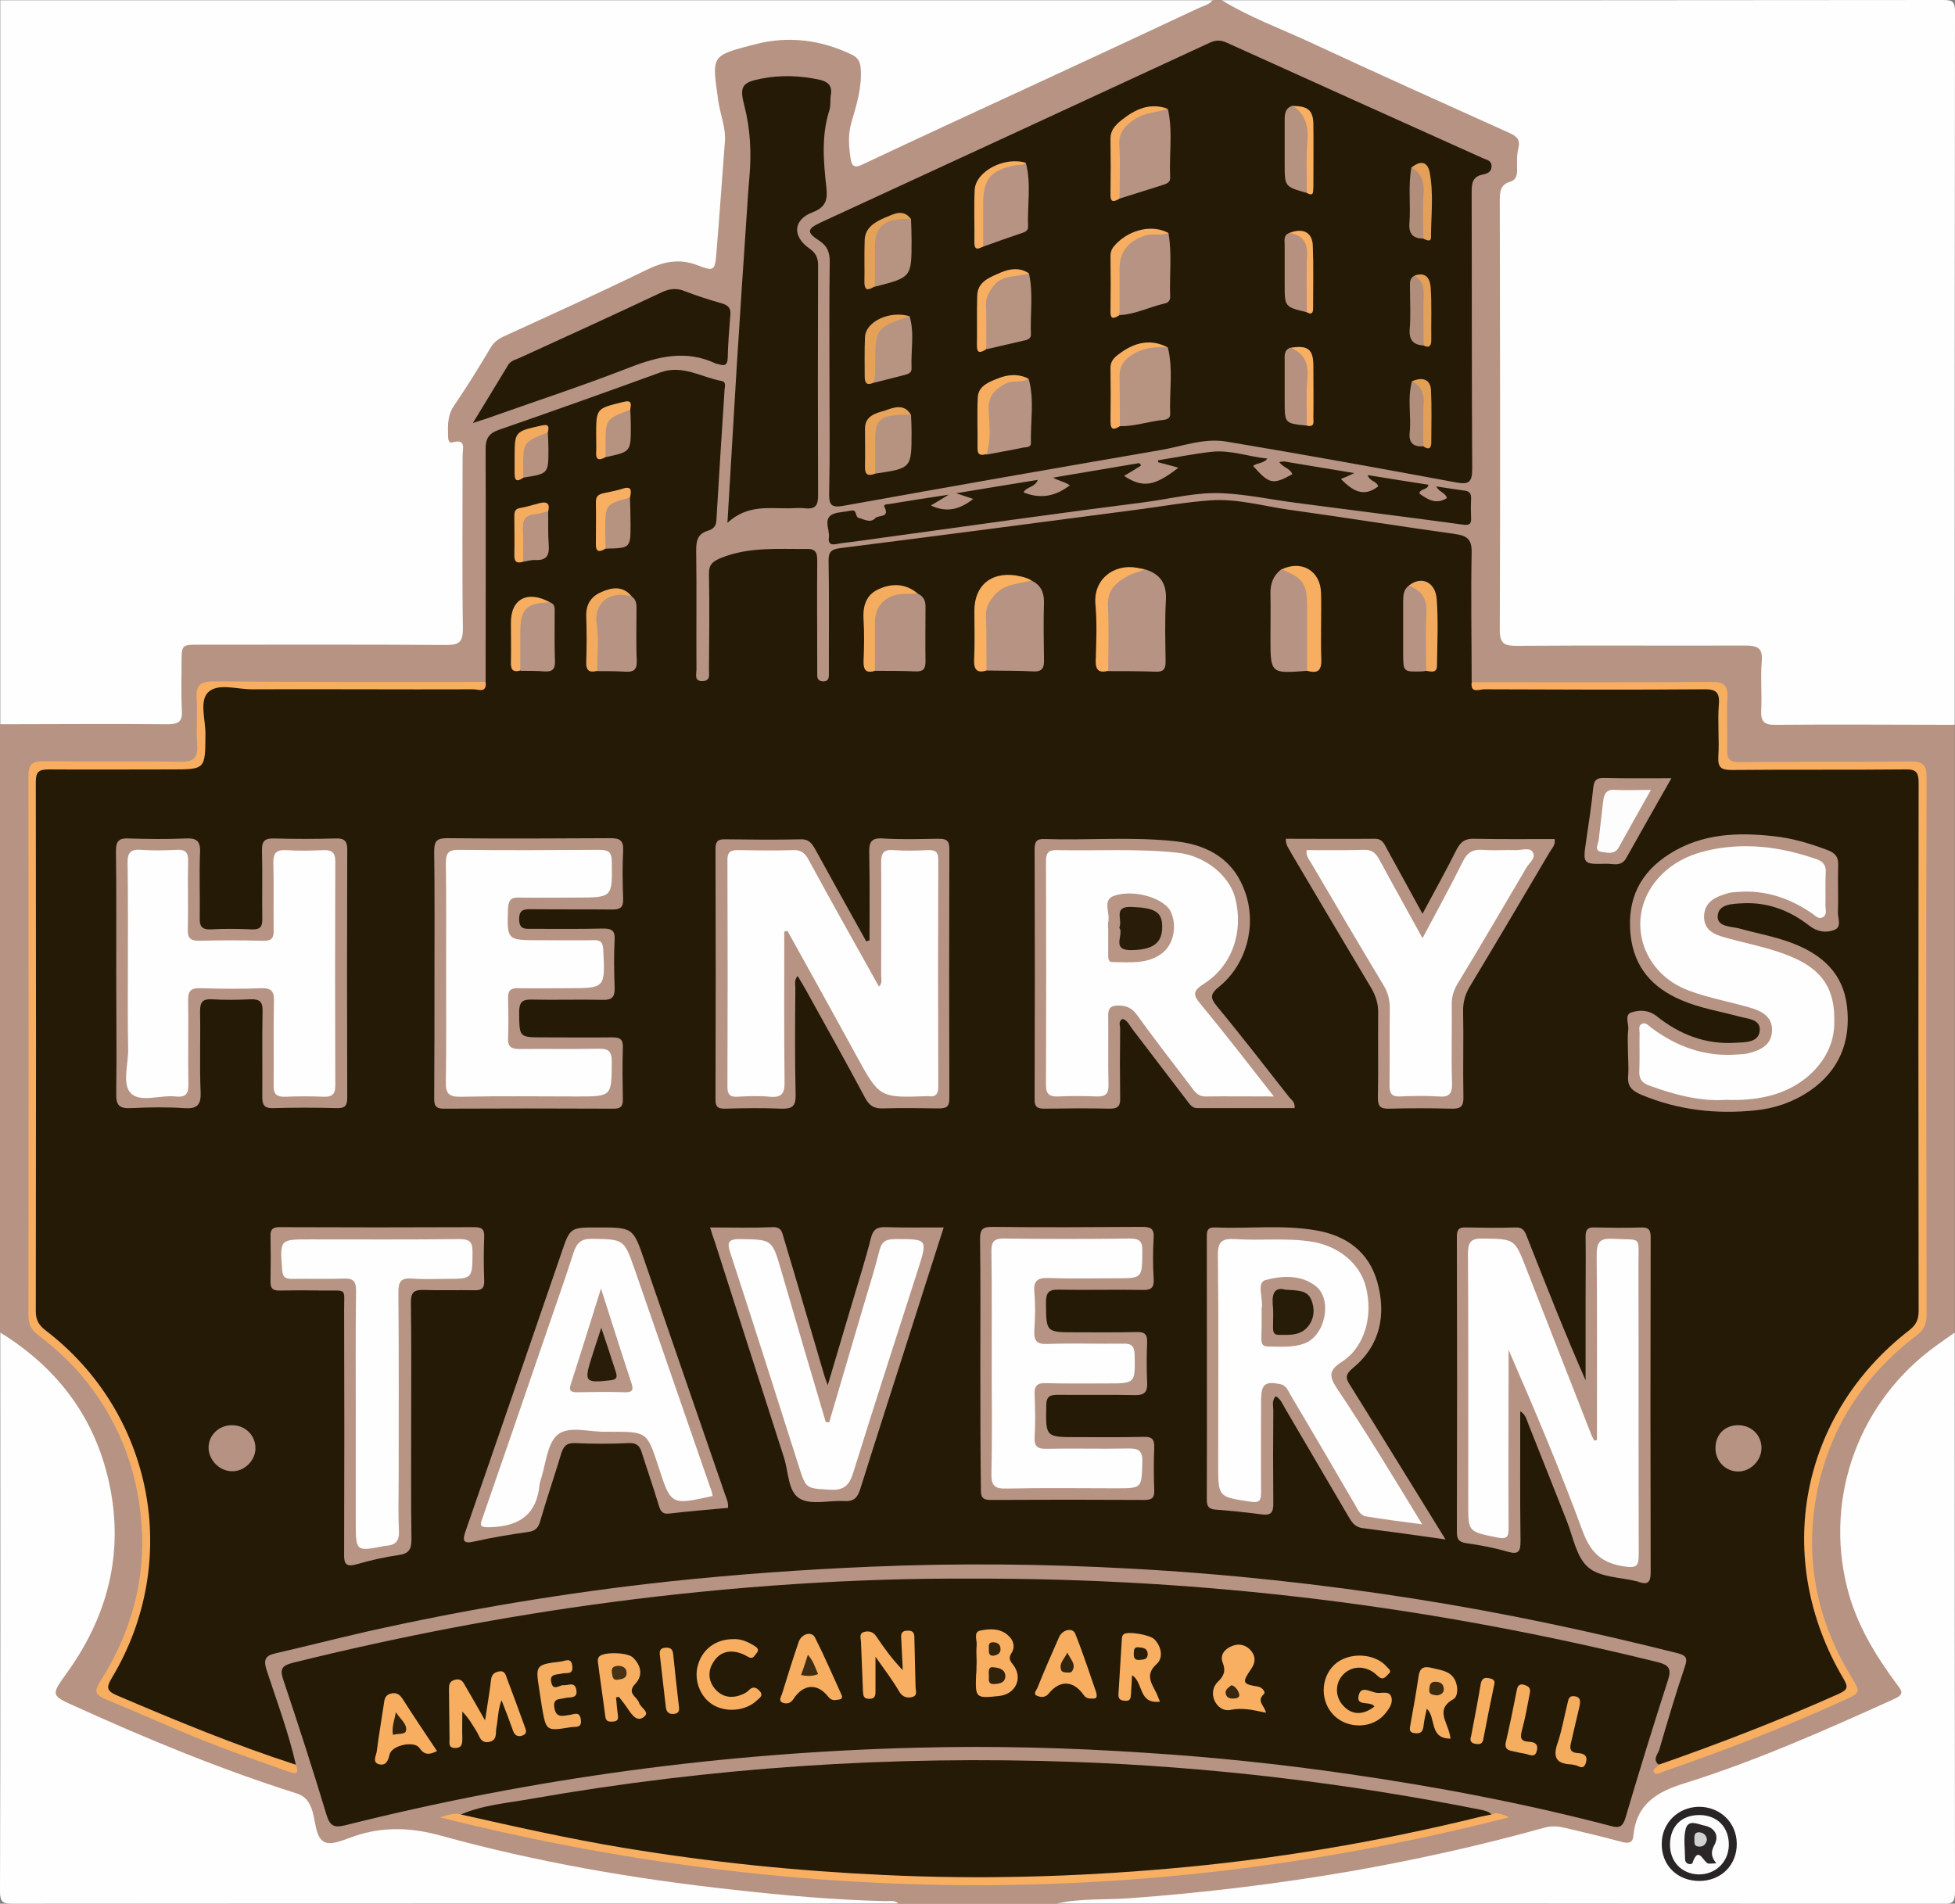 <?xml version="1.0" encoding="utf-8"?>
<!-- Generator: Adobe Illustrator 26.0.2, SVG Export Plug-In . SVG Version: 6.00 Build 0)  -->
<svg version="1.1" id="Layer_1" xmlns="http://www.w3.org/2000/svg" xmlns:xlink="http://www.w3.org/1999/xlink" x="0px" y="0px"
	 viewBox="0 0 688 670" style="enable-background:new 0 0 688 670;" xml:space="preserve">
<rect x="0" y="0" width="688" height="670" fill="#808080" stroke="none"/>
<style type="text/css">
	.st0{fill:#FEFEFE;}
	.st1{fill:#B79383;}
	.st2{fill:#251A06;}
	.st3{fill:#F7AE61;}
	.st4{fill:#F8AF62;}
	.st5{fill:#292526;}
	.st6{fill:#B79384;}
	.st7{fill:#B69383;}
	.st8{fill:#B89484;}
	.st9{fill:#B79484;}
	.st10{fill:#B69282;}
	.st11{fill:#F7AE60;}
	.st12{fill:#F9B061;}
	.st13{fill:#F4AC5F;}
	.st14{fill:#B69280;}
	.st15{fill:#B89381;}
	.st16{fill:#F2AB5E;}
	.st17{fill:#B69281;}
	.st18{fill:#B79280;}
	.st19{fill:#F6AE60;}
	.st20{fill:#F8AF61;}
	.st21{fill:#F2AA5E;}
	.st22{fill:#F9AF61;}
	.st23{fill:#F5AD60;}
	.st24{fill:#F5AD5F;}
	.st25{fill:#B79382;}
	.st26{fill:#B69180;}
	.st27{fill:#B6917F;}
	.st28{fill:#F6AD60;}
	.st29{fill:#B18E7C;}
	.st30{fill:#E7A35A;}
	.st31{fill:#E4A158;}
	.st32{fill:#E5A158;}
	.st33{fill:#B18D7B;}
	.st34{fill:#E4A058;}
	.st35{fill:#E2A057;}
	.st36{fill:#E3A058;}
	.st37{fill:#FCFCFC;}
	.st38{fill:#FEFDFD;}
	.st39{fill:#38270E;}
	.st40{fill:#473215;}
	.st41{fill:#3D2B10;}
	.st42{fill:#31230B;}
	.st43{fill:#291D08;}
	.st44{fill:#30210A;}
	.st45{fill:#34240C;}
	.st46{fill:#33240C;}
	.st47{fill:#402D11;}
	.st48{fill:#2B2728;}
	.st49{fill:#B89585;}
	.st50{fill:#D2D1D1;}
	.st51{fill:#271C08;}
	.st52{fill:#291D09;}
</style>
<g>
	<path class="st0" d="M0.1,255c0-85,0-170,0-254.9c142.3,0,284.6,0,426.9,0c-0.2,3-2.8,3.5-4.8,4.4c-19.6,9.1-39.2,18.3-58.9,27.4
		c-16.9,7.8-33.8,15.7-50.8,23.5c-2,0.9-3.9,1.9-5.9,2.7c-6.6,2.6-8,1.7-9.2-5.5c-1-5.9,1.3-11.2,2.6-16.6c0.7-3.1,1.4-6.1,1.5-9.3
		c0-3.4-1.4-5.7-4.6-7c-13.1-5.1-26.3-5.2-39.4,0.2c-3,1.2-4.3,3.5-4.2,6.7c0.1,2.7-0.1,5.4,0.7,7.9c4,12.3,2,24.8,0.9,37.2
		c-0.6,6.5-0.1,13-1.5,19.4c-1,4.7-2.1,6-6.4,4.3c-8.8-3.5-16-0.2-23.7,3.4c-14.4,6.9-29,13.5-43.5,20.2c-3.1,1.5-5.5,3.5-7.3,6.5
		c-3.4,5.7-7.1,11.3-10.7,16.9c-1.3,2.1-2.2,4.4-2.5,7c-0.3,3.1,1.6,4.3,3.7,5.9c1.6,1.3,1.3,3.7,1.3,5.7c0,20,0.1,40,0,60
		c0,6.6-1,7.5-7.6,7.5c-27,0.1-54,0-81,0c-11.2,0-10.4-1.2-10.4,10.6c0,3.8,0,7.7,0,11.5c0,3.9-1.8,5.9-5.7,5.9
		c-18.5,0.1-37,0.1-55.5,0C2.8,256.4,1.3,256.1,0.1,255z"/>
	<path class="st0" d="M430,0.1c84.6,0,169.3,0,253.9-0.1c3.4,0,4.1,0.7,4.1,4.1c-0.1,83.6-0.1,167.3-0.1,250.9
		c-1.9,1.7-4.3,1.5-6.7,1.5c-18.1,0-36.3,0-54.4,0c-7.4,0-8.3-1-8.4-8.4c-0.1-4,0-8,0-12c0-7.5-0.1-7.6-7.5-7.6
		c-24.1,0-48.3,0-72.4,0c-12.1,0-12.1,0-12.1-12.1c0-47.6,0-95.2,0-142.8c0-4.4,0.4-8.2,4.2-11.6c4.4-4,2.2-12.7-3.2-15.1
		C496.9,33,466.5,19.1,436.1,5.2C433.7,4.1,430.5,3.6,430,0.1z"/>
	<path class="st1" d="M430,0.1c9.8,6,20.5,9.9,30.9,14.7c23.4,10.9,46.8,21.4,70.3,32c2.7,1.2,3.9,2.4,3.1,5.6
		c-0.6,2.4-0.4,5-0.4,7.5c0,1.8-0.4,3.4-2.3,4c-3.5,1-3.8,3.4-3.8,6.5c0.1,50.4,0.2,100.9,0,151.3c0,4.9,1.7,5.6,5.9,5.6
		c26.8-0.2,53.6,0,80.4-0.1c4.4,0,6.3,0.8,5.9,5.6c-0.5,5.6,0.1,11.3-0.2,17c-0.2,4.1,0.9,5.4,5.2,5.3c21-0.2,41.9,0,62.9,0
		c0,71.3,0,142.6,0,213.9c-1.4,3-4.3,4.6-6.8,6.5c-28.6,21.5-39.4,58-26.9,91.5c3.3,8.8,8.6,16.5,13.9,24.2c3.5,5.1,3.2,5.8-2.3,8.4
		c-25.8,12.2-52.3,22.6-79.2,31.9c-4.9,1.7-7.3,4.5-8.7,9.2c-3.1,10.1-3.4,10.6-13.5,7.4c-11.5-3.7-22.4-3.3-34.2-0.1
		c-34.4,9.3-69.6,15.2-105.1,19.1c-15.9,1.7-31.8,2.4-47.8,2.4c-1.8,0-3.7-0.6-5.4,0.5c-18.7,0-37.3,0-56,0
		c-0.5-0.5-1.2-0.5-1.9-0.5c-55,0.3-108.8-8.7-161.8-22.7c-9.6-2.5-18.2-1.6-27.4,0.8c-13.3,3.6-12,4.5-16.1-8.7
		c-1.3-4-3.5-6-7.3-7.2c-26.4-8.5-51.9-19.1-77.1-30.6c-0.8-0.3-1.5-0.7-2.2-1.1c-5.2-2.7-5.7-4-2.2-8.8c6.6-8.9,12-18.3,15.4-29
		c9.7-30.5-1.4-66.2-26.8-85.8c-3-2.3-6.7-3.9-8.5-7.6c0-71.3,0-142.6,0-213.9c19.7,0,39.3-0.2,59,0c3.9,0,5.3-1,5-5
		c-0.3-5.5-0.1-11-0.1-16.5c0-6.5,0-6.5,6.3-6.5c29,0,58-0.1,86.9,0.1c4.6,0,5.8-1.1,5.8-5.8c-0.3-20.3-0.1-40.6-0.1-61
		c0-2.2,1.4-5.9-3.6-4.5c-1.3,0.4-1.5-1.1-1.5-2.1c-0.1-3.8-0.3-7.5,2.2-11c4.5-6.6,8.7-13.4,12.8-20.3c1.2-2,2.8-3.1,4.8-4
		c16.8-7.7,33.6-15.3,50.2-23.4c6-2.9,11.5-4,17.9-1.5c5.7,2.2,6,1.8,6.5-4.2c1.1-13.1,2-26.2,3-39.3c0.4-4.9-1.6-9.5-2.3-14.2
		c-2.2-16.3-3.1-16,13.3-20.2c11.3-2.9,22.8-1.5,33.6,3.7c2.3,1.1,3,2.5,3.2,4.9c0.5,6.7-1.5,12.9-3.3,19.1
		c-1.2,4.2-0.9,8.1-0.3,12.3c0.4,3.1,1.4,3.8,4.4,2.3c20.8-9.8,41.6-19.4,62.4-29c18.6-8.6,37.1-17.2,55.6-25.9
		c1.8-0.8,3.8-1.2,5.1-2.9C428,0.1,429,0.1,430,0.1z"/>
	<path class="st0" d="M0.1,469c19.3,11.9,32.4,28.6,37.8,50.7c6.1,25.1,0.7,48.1-14.3,69c-5.8,8-5.7,8,3,11.9
		c25.3,11.5,51,22.1,77.5,30.5c3.6,1.1,4.9,3.3,5.9,6.5c1.1,3.8,1.1,9.2,4.2,10.7c2.6,1.3,7.3-1,10.9-2.2c10.1-3.3,19.8-2.9,30.2,0
		c33.7,9.3,68,15.2,102.8,19c17.9,2,35.7,3.6,53.7,4c1.5,0,3-0.4,4.3,0.8c-103.9,0-207.7,0-311.6,0.1C1,670,0,669.5,0,665.7
		C0.2,600.1,0.1,534.6,0.1,469z"/>
	<path class="st0" d="M372,669.9c8.3-1.8,16.8-1.2,25.2-1.8c26.4-1.9,52.6-5.1,78.6-9.6c22.7-4,45.3-9,67.5-15.2
		c2.5-0.7,4.9-0.6,7.4,0c6.6,1.6,13.3,3.1,19.8,4.9c2.3,0.6,4.1,0.7,4.3-2.1c1.1-11.2,8.2-15.5,18.4-18.6
		c25.2-7.9,49.4-18.7,73.5-29.6c3.3-1.5,2.8-2.6,1-4.9c-7.8-10.5-14.5-21.5-17.7-34.4c-8-32.1,4.4-65.6,31.4-85
		c2.2-1.6,4.3-3.1,6.5-4.6c0,65.6,0,131.2,0.1,196.8c0,3.8-1,4.3-4.4,4.3C579.7,669.9,475.9,669.9,372,669.9z"/>
	<path class="st2" d="M170.9,240c0-27.3,0.1-54.6,0-81.9c0-3.7,1-5.5,4.6-6.8c19-6.6,37.9-13.3,56.8-20.2c7.9-2.9,14.5,1.7,21.7,3
		c1.6,0.3,1.1,1.9,1,2.9c-1,15.4-2,30.9-2.9,46.3c-0.1,2.1-1.4,3-3,3.5c-3.6,1.1-4.1,3.5-4.1,6.9c0.2,14,0,28,0.1,42
		c0,1.6-0.9,4.1,2.1,4c2.9,0,2.3-2.3,2.3-4c0.1-11.2,0.2-22.3,0-33.5c-0.1-3.6,1.3-4.6,4.4-5.9c9.8-3.9,19.9-3,30.1-3.1
		c3.5-0.1,3.6,1.9,3.6,4.5c-0.1,12.2,0,24.3,0,36.5c0,1.2,0,2.3,0,3.5c0,1.4,0.7,2.1,2.2,2.1c1.6,0,1.9-1,1.9-2.3c0-2,0-4,0-6
		c0-11.3,0.1-22.7-0.1-34c-0.1-3.3,1-4.2,4.2-4.6c35-4.4,69.9-9,104.9-13.6c8.4-1.1,16.8-2.6,25.2-3.2c9.4-0.7,18.5,2,27.7,3.3
		c19.4,2.7,38.8,5.8,58.2,8.5c4.2,0.6,6.2,1.6,6.1,6.5c-0.3,15.1,0,30.3,0,45.5c1.6,2.1,3.9,1.5,6,1.5c23.8,0.1,47.6,0,71.4,0
		c1.7,0,3.3,0,5,0c3.9,0,5.8,1.8,5.8,5.8c0,5,0,10,0,15c0,7.2,0,7.2,7.4,7.2c18,0,36,0,54,0c7.7,0,8.6,0.9,8.6,8.6
		c0,60.3,0,120.6,0.1,180.9c0,5.1-1.7,8.5-5.7,11.9c-23.9,20.1-35.7,46-34.2,77.3c0.7,14.1,4.8,27.5,12.1,39.7
		c3.9,6.6,3.7,7.3-3.1,10.3c-18.5,8.4-37.5,15.6-56.5,22.5c-1.7,0.6-3.4,1.4-5.3,0.3c-1.9-1.8-0.1-3.5,0.4-5
		c2.9-9.9,5.8-19.8,9.1-29.5c1-2.9,0.2-3.8-2.4-4.5c-30.6-7.7-61.5-14.3-92.7-19.2c-33-5.2-66.3-8.8-99.6-10.6
		c-30.6-1.7-61.2-2-91.8-0.7c-23.8,1-47.5,2.7-71.1,5.2c-35.9,3.9-71.4,9.8-106.6,17.7c-10.5,2.4-21,5.1-31.5,7.5
		c-3.5,0.8-4.8,1.8-3.5,5.9c3.6,11,7.7,21.9,10.3,33.3c-1.8,1.1-3.5,0.3-5.3-0.3c-19.4-6.5-38.4-14.1-57.1-22.5
		c-5.7-2.6-6-3.8-2.8-9.5c8.5-15.3,13.3-31.6,12.6-49.1c-0.9-21.6-8.1-40.8-22.4-57.4c-4.2-4.8-8.9-8.9-13.8-12.9
		c-2.2-1.8-3.5-4-3.7-6.8c-0.1-1.8-0.1-3.7-0.1-5.5c0-59,0-117.9,0-176.9c0-0.8,0-1.7,0-2.5c0.1-7.2,1-8.1,8-8.2c15-0.1,30,0,45,0
		c5.9,0,5.9,0,6-6.1c0-5-0.1-10,0-15c0.1-5.6,1.2-6.8,6.8-6.8c14.3-0.1,28.6,0,43,0c15,0,30,0,45,0C167.3,241.5,169.4,242,170.9,240
		z"/>
	<path class="st2" d="M340.8,555.6c84.5-0.3,164.1,10,242.6,29.4c3.9,1,4.9,2.3,3.6,6.3c-5.2,16.1-10.2,32.3-15,48.6
		c-0.9,2.9-2.1,3.6-4.9,2.8c-30.6-8-61.6-13.9-92.9-18.4c-23.5-3.4-47.2-5.9-71-7.4c-26.8-1.8-53.6-2.5-80.4-1.8
		c-68.1,1.7-135.2,10.7-201.3,27.3c-4,1-5.4,0.2-6.6-3.7c-4.8-15.9-9.9-31.7-15.2-47.5c-1.3-3.9-0.4-5,3.4-6
		c37.2-9.2,74.6-16.4,112.6-21.4C258.5,558.2,301.3,555.4,340.8,555.6z"/>
	<path class="st2" d="M291.9,132.6c0-13.5-0.1-27,0.1-40.5c0-3.3-0.8-5.5-3.7-7.4c-4.5-2.9-4.3-4.1,0.3-6.3
		c45.7-21.1,91.5-42.2,137.2-63.4c2.2-1,4-0.9,6.1,0.1c30,13.6,60,27.1,90,40.6c1.3,0.6,3,0.7,3,2.8c0,2-1.5,2.6-2.9,2.9
		c-4,0.7-4.1,3.3-4.1,6.6c0.1,32.3,0,64.6,0.2,97c0,4.7-1.2,5.6-5.6,4.8c-27-5-54-9.9-81-14.4c-7.8-1.3-15.5,1.7-23.1,3
		c-37.2,6.4-74.3,12.9-111.5,19.6c-4.4,0.8-5.2-0.3-5.1-4.5C292.1,160,291.9,146.3,291.9,132.6z"/>
	<path class="st2" d="M162.2,638.6c7.9-3.4,16.4-4,24.7-5.5c63.2-11.1,126.8-15.3,190.9-13c48.1,1.7,95.8,7.4,143.1,16.8
		c1.5,0.3,2.9,0.6,4,1.7c-1.2,1.9-3.4,2.1-5.2,2.5c-23.1,5.4-46.3,10.1-69.9,13.3c-20.2,2.7-40.5,5-60.9,6
		c-17.3,0.9-34.5,2.3-51.8,1.7c-17.7-0.6-35.5-1.2-53.2-2.6c-26.2-2.1-52.1-5.6-77.9-10.2c-13.1-2.3-26-5.4-39-8.3
		C165.2,640.7,163.2,640.5,162.2,638.6z"/>
	<path class="st2" d="M256,184c1.2-19.7,2.2-37.6,3.3-55.5c1.2-18.8,2.4-37.5,3.7-56.3c0.2-3.2,0.4-6.3,0.7-9.5
		c0.8-8.7,0.4-17.2-1.8-25.7c-1.7-6.6-0.7-8,5.9-9.3c6.9-1.4,13.9-1.1,20.8,0.4c2.9,0.7,4.3,2.2,3.8,5.2c-0.3,1.8,0,3.7-0.5,5.4
		c-2.9,9-2.1,18.1-1.1,27.2c0.5,4.3-0.1,7-4.8,8.8c-6.9,2.6-7.3,8.5-1.1,12.8c2.1,1.5,3,3.1,3,5.8c-0.1,27-0.1,54,0,81
		c0,3.4-0.8,5-4.5,4.6c-1.8-0.2-3.7-0.1-5.5,0C270.6,179,263.1,177.5,256,184z"/>
	<path class="st2" d="M401.5,163.9c-1.9,1.2-3.9,2.4-5.9,3.6c6.5,4.3,10.7,3.7,19.1-2.9c-2.5-0.7-4.8-1.3-7.1-1.9
		c0-0.2-0.1-0.5-0.1-0.7c6.3-1,12.6-2.3,19-3c6.5-0.7,12.8,1.7,19.5,2.4c-1.3,1.8-3.6,1.4-5,2.6c5.7,6.4,6.9,6.7,13.8,2.9
		c-0.8-2.1-3.4-2.4-4.6-4.3c0.8-0.1,1.2-0.2,1.7-0.2c8,1.3,16,2.7,24.7,4.1c-1.9,0.9-3.2,1.5-4.7,2.1c3.9,3.9,7.8,6.7,13.1,2.6
		c-0.4-1.9-3-1.7-3.7-4c7.3,1.2,14.3,2.3,21.4,3.4c-0.3,2-2.9,1.2-3.2,3.1c2.9,2.1,5.9,4,9.7,1.6c-0.5-1.9-2.6-2-3.8-4.1
		c3.7,0.6,7,1,10.2,1.5c1.6,0.2,2.2,1.2,2.1,2.8c-0.1,2.2-0.1,4.3,0,6.5c0.2,2.5-0.6,3-3.2,2.6c-19.6-2.7-39.3-5.1-58.9-7.7
		c-8.4-1.1-16.8-2.9-25.2-3.3c-9.1-0.5-18.2,1.9-27.2,3.1c-28.9,3.7-57.7,7.7-86.5,11.7c-6.9,0.9-13.8,2-20.8,2.8
		c-1.6,0.2-4.7,1.5-4.2-2.1c0.4-3-2.7-7.4,2.8-8.6c1.5-0.3,3-0.4,4.4-0.7c1.9-0.3,1.9-0.3,2.6,1.8c0.1,0.2,0.3,0.6,0.5,0.6
		c2,0.5,4.3,2.1,6.1,0.1c1.1-1.1,5.1,0,3.2-3.8c-0.6-1.1,1-1,1.6-1.1c6.5-1.1,13.1-2.1,21-3.3c-2.8,1.7-4.4,2.7-6.3,3.8
		c5.7,2.7,10.3,1.3,14.9-2.3c-1.8-0.6-3.3-1.1-6-2c10.2-1.7,19.3-3.2,28.7-4.7c-1,2.7-3.9,2.3-5,4.4c6,2.4,11.2,1.4,16.3-2.5
		c-1.9-1.3-3.8-1.5-5.9-2.7c10.1-1.7,20.2-3.4,30.2-5.1C401.4,163.2,401.4,163.5,401.5,163.9z"/>
	<path class="st3" d="M170.9,240c0.5,4.1-2.6,2.6-4.3,2.6c-26,0.1-52-0.1-78,0c-5.3,0-12-2.3-15.4,1.1c-3.1,3.1-0.8,9.8-0.9,15
		c-0.1,12.1,0,12.1-12.2,12.1c-14.3,0-28.7,0.1-43,0c-3.5,0-4.5,0.9-4.5,4.4c0.1,62.1,0.1,124.3,0,186.4c0,3,1.1,4.8,3.4,6.6
		c38,29,48,81.1,23.5,122.1c-2.1,3.5-2.2,4.8,1.9,6.5c20.6,8.8,41.4,17.4,62.7,24.3c1.7,4.1-1.2,2.9-2.9,2.3
		c-9.9-3.5-19.8-6.9-29.5-10.8c-11.6-4.6-22.9-9.8-34.4-14.5c-3.6-1.5-4.4-2.6-2-6.4c10.7-16.8,16-35.4,14.5-55.4
		c-1.5-19.9-8.6-37.6-21.7-52.9c-4.5-5.2-9.6-9.6-15-13.8C11,467.9,10,466,10,463c0.1-63.3,0.1-126.6,0-189.8c0-4.2,1.3-5.3,5.4-5.3
		c16,0.2,32-0.1,48,0.2c5,0.1,6.3-1.5,6-6.2c-0.4-5.3,0.1-10.7-0.2-16c-0.3-4.5,1.1-6.1,5.9-6.1C106.9,240.1,138.9,240,170.9,240z"
		/>
	<path class="st3" d="M583.7,621.1c21.5-7.5,42.7-15.7,63.5-25c3-1.4,3.3-2.3,1.6-5.2c-25.1-42.3-15.5-92.9,23.2-122.8
		c2.4-1.9,3.2-3.8,3.2-6.7c-0.1-62-0.1-123.9,0-185.9c0-3.7-0.9-4.8-4.7-4.7c-20.3,0.2-40.6,0-61,0.2c-3.6,0-5-0.7-4.8-4.6
		c0.4-6.1-0.3-12.4,0.2-18.5c0.4-4.7-1.5-5.4-5.6-5.3c-25.7,0.2-51.3,0.1-77,0c-1.7,0-4.9,1.6-4.4-2.5c28.2,0,56.3,0.1,84.5-0.1
		c4.6,0,5.7,1.4,5.5,5.7c-0.3,6,0.1,12-0.1,18c-0.1,3.5,1,4.6,4.5,4.5c20-0.1,40,0,60-0.2c4.2,0,5.7,0.9,5.7,5.5
		c-0.2,63.1-0.1,126.3,0,189.4c0,3.2-1,5.2-3.5,7.1c-18.9,14.4-31,33.1-35.3,56.5c-4.1,22.7,0.3,43.9,12.2,63.5
		c3.4,5.6,3.6,5.7-2.7,8.5c-20.6,9.4-41.6,17.5-63,24.9c-1.2,0.4-2.7,1.6-3.6,0.4C581.2,622.5,583.3,622.1,583.7,621.1z"/>
	<path class="st2" d="M166.4,148.9c4.6-7.5,8.5-14,12.4-20.4c0.9-1.6,2.7-1.9,4.2-2.6c16.6-7.6,33.3-15.2,49.8-23
		c2.8-1.3,5.2-1.6,8-0.5c4.3,1.7,8.8,3.1,13.3,4.4c2.4,0.7,3.2,1.9,2.9,4.3c-0.4,5-0.8,10-0.9,14.9c-0.1,2.4-1,2.9-3.1,2.2
		c-0.3-0.1-0.7-0.1-1-0.2c-10.5-5-20.3-2.6-30.6,1.4c-16.7,6.5-33.8,12.1-50.7,18.1C169.7,147.8,168.6,148.1,166.4,148.9z"/>
	<path class="st4" d="M162.2,638.6c19.1,4.3,38.2,8.6,57.6,11.8c30.2,5,60.7,8.1,91.3,9.5c33.3,1.6,66.6,0.7,99.8-2.2
		c37.2-3.2,73.9-9.4,110.1-18.3c1.3-0.3,2.6-0.5,3.9-0.8c0.6-0.2,1.3-0.5,1.9-0.4c1.4,0.2,2.9,0.6,4.2,1.4c-125,32-250,31.7-376.2,0
		C158,638.7,160,637.9,162.2,638.6z"/>
	<path class="st5" d="M598,662c-7.7,0-13.3-5.5-13.2-13.1c0-7.2,5.6-12.8,12.9-13c7.5-0.1,13.4,5.4,13.5,12.9
		C611.3,656.4,605.7,662,598,662z"/>
	<path class="st1" d="M535,496.7c0,15.4-0.1,30.5,0.1,45.5c0,3.7-0.5,5.1-4.6,3.9c-4.8-1.4-9.7-2.3-14.6-3c-2.6-0.4-3.2-1.5-3.2-3.9
		c0.1-34.7,0.1-69.3,0-104c0-2.3,0.6-3.3,3.1-3.2c5.8,0.1,11.7,0.2,17.5,0c3.1-0.1,3.5,1.9,4.3,3.9c6.6,16.7,13.1,33.3,20.4,49.9
		c0-9.5,0-19,0-28.6c0-7.3,0.1-14.7,0-22c0-2.3,0.6-3.3,3.1-3.2c5.5,0.1,11,0.2,16.5,0c2.8-0.1,3.3,1.1,3.3,3.6
		c-0.1,39.3-0.1,78.6,0,118c0,3.4-1.2,4.2-4.1,3.2c-0.2-0.1-0.3-0.1-0.5-0.2c-5.9-1.5-13.3-1.4-17.4-5c-4.2-3.6-5.3-10.8-7.6-16.5
		c-4.5-11.3-8.9-22.6-13.4-33.8C537.2,499.7,537,497.9,535,496.7z"/>
	<path class="st6" d="M306,331c0-10.3,0.1-20.5-0.1-30.8c-0.1-3.7,0.6-5.4,4.8-5.1c6.5,0.4,13,0.2,19.5,0.1c2.6,0,3.9,0.4,3.9,3.5
		c-0.1,29.3-0.1,58.6,0,87.9c0,3.1-1.2,3.5-3.9,3.5c-6.5-0.1-13-0.2-19.5,0c-3.1,0.1-4.7-0.9-6.2-3.6c-6.8-12.8-13.9-25.4-20.9-38.1
		c-0.9-1.6-1.8-3.1-2.9-4.9c-1.3,1.5-0.8,3-0.8,4.3c-0.1,12.5-0.2,25,0.1,37.5c0.1,4.1-1.3,5-5,4.9c-6.6-0.3-13.3-0.2-20,0
		c-2.4,0-3.2-0.7-3.2-3.1c0.1-29.5,0.1-59,0-88.4c0-2.7,1-3.4,3.5-3.3c8.8,0.1,17.7,0.2,26.5,0c3-0.1,4,1.6,5.2,3.7
		c5.9,10.8,11.9,21.5,17.9,32.3C305.4,331,305.7,331,306,331z"/>
	<path class="st1" d="M40.9,342.5c0-14.3,0.1-28.6-0.1-43c0-3.5,1.1-4.6,4.5-4.4c6.7,0.2,13.3,0.3,20,0c3.8-0.2,5.3,0.8,5.1,4.9
		c-0.3,7.6,0,15.3-0.1,23c-0.1,2.9,0.6,4.2,3.9,4.1c4.8-0.3,9.7-0.2,14.5,0c2.9,0.1,3.7-1,3.6-3.8c-0.1-8,0.1-16-0.1-24
		c-0.1-3.3,1-4.3,4.3-4.2c7.2,0.2,14.3,0.2,21.5,0c2.8-0.1,4.2,0.5,4.2,3.8c-0.1,29.1-0.1,58.3,0,87.4c0,2.7-0.7,3.8-3.6,3.7
		c-7.5-0.2-15-0.2-22.5,0c-3.3,0.1-3.8-1.3-3.8-4.1c0.1-10-0.1-20,0.1-30c0.1-3.3-1-4.3-4.2-4.2c-4.5,0.2-9,0.3-13.5,0
		c-3.3-0.2-4.3,0.9-4.3,4.2c0.2,9.5-0.2,19,0.2,28.5c0.2,4.8-1.5,5.9-5.9,5.6c-6.1-0.4-12.3-0.3-18.5,0c-4.1,0.2-5.4-0.8-5.3-5.1
		C41.1,370.8,40.9,356.6,40.9,342.5z"/>
	<path class="st1" d="M572.9,369.5c0-2.3-0.2-4.7,0.1-7c0.3-2.1-1.5-5.4,1.2-6.2c2.8-0.9,6-0.9,8.9,1.4c8,6.4,17.2,10,27.7,9.3
		c3.4-0.2,8.1,0,8.5-4.3c0.3-4.1-4.4-4.1-7.5-5c-6.7-1.8-13.6-2.9-20.1-5.7c-10.3-4.4-16.7-11.6-17.9-23.2
		c-1.2-12.3,3.3-21.7,13.8-28.3c11.4-7.2,23.9-7.6,36.6-6.2c6.6,0.7,13,2.6,19.2,5c2.5,1,3.6,2.3,3.5,5.2c-0.2,5.5,0.1,11-0.1,16.5
		c-0.1,2.1,1.5,5.3-1.3,6.3c-2.9,1.1-6,0.7-8.9-1.6c-6.7-5.2-14.4-8.2-23.1-7.8c-3.7,0.2-8.6,0.2-9,4.3c-0.4,4.1,4.7,3.8,7.7,4.6
		c6.4,1.8,13,2.9,19.2,5.4c10.1,4,17.3,10.6,18.6,22c1.4,12.4-2.7,22.6-13.2,29.8c-5.8,3.9-12.2,6.1-19.1,6.8
		c-13.8,1.4-27.2-0.1-40.1-5.5c-3.5-1.5-5-3.1-4.6-6.9C573.2,375.5,572.9,372.5,572.9,369.5z"/>
	<path class="st1" d="M345,480c0-14.7,0.1-29.3-0.1-44c0-3.3,0.9-4.2,4.2-4.2c17.6,0.2,35.3,0.1,52.9,0c2.9,0,4.2,0.6,4,3.8
		c-0.3,4.8-0.3,9.7,0,14.5c0.2,3.1-0.9,4-3.9,3.9c-9.8-0.2-19.6,0.1-29.5-0.1c-3.5-0.1-4.5,1-4.5,4.5c0.1,10.5-0.1,10.5,10.4,10.5
		c7.2,0,14.3,0.1,21.5-0.1c2.9-0.1,3.8,0.9,3.7,3.7c-0.2,4.7-0.2,9.3,0,14c0.2,3.4-0.9,4.6-4.4,4.5c-9-0.2-18,0-27-0.1
		c-2.9,0-4.1,0.6-4.1,3.8c-0.2,11.1-0.3,11.1,10.8,11.1c7.8,0,15.7,0.1,23.5-0.1c2.8-0.1,3.8,0.8,3.7,3.7c-0.2,5-0.2,10,0,15
		c0.1,2.5-0.6,3.5-3.3,3.5c-18.1-0.1-36.3-0.1-54.4,0c-3.3,0-3.3-1.7-3.3-4C345,509.3,345,494.7,345,480z"/>
	<path class="st7" d="M152.9,343c0-14.5,0.1-29-0.1-43.5c0-3.5,1-4.5,4.5-4.5c19.1,0.2,38.3,0.1,57.4,0c3.4,0,4.8,0.7,4.6,4.4
		c-0.3,5.6-0.2,11.3,0,17c0.1,2.8-0.9,3.7-3.7,3.7c-9.5-0.1-19,0-28.5-0.1c-2.6,0-4.4,0-4.4,3.5c0,3.7,2.1,3.4,4.5,3.4
		c8.3,0,16.7,0.1,25-0.1c2.8,0,4.3,0.5,4.1,3.8c-0.3,5.6-0.2,11.3,0,17c0.1,3.3-0.9,4.4-4.2,4.3c-8.3-0.2-16.7,0.1-25-0.1
		c-3.6-0.1-4.4,1.2-4.4,4.6c0.1,8.7-0.1,8.7,8.6,8.7c8,0,16,0.1,24,0c2.6,0,4,0.4,3.9,3.5c-0.2,6.2-0.1,12.3,0,18.5
		c0,2.4-0.9,3.1-3.2,3.1c-20-0.1-40-0.1-59.9,0c-3.3,0-3.3-1.7-3.3-4.1C152.9,371.7,152.9,357.3,152.9,343z"/>
	<path class="st8" d="M508.7,541.8c-10.6-1.5-19.9-2.8-29.3-4c-2.8-0.4-3.8-2.3-5-4.3c-7.4-12.6-14.8-25.3-22.2-37.9
		c-0.9-1.5-1.5-3.3-3.3-4.2c-1.4,1.7-0.8,3.4-0.8,4.9c-0.1,11-0.1,22,0,33c0,3.1-0.9,4.1-4,3.7c-5.4-0.7-10.9-1.3-16.4-1.7
		c-2.4-0.2-3-1.2-3-3.5c0.1-30.8,0-61.6,0-92.4c0-2.1,0.1-3.5,2.9-3.4c11.8,0.5,23.7-1,35.4,1c10.7,1.8,18.7,7.5,21.7,18.2
		c3.2,11.5,1.1,22.3-8.6,30.3c-2.8,2.3-2.6,3.6-0.8,6.3C486.3,505.4,497.1,523.1,508.7,541.8z"/>
	<path class="st7" d="M455.6,390c-11.4,0-22.8,0-34.2,0c-2.1,0-2.8-1.6-3.8-2.8c-6.4-8.3-12.7-16.7-19.1-25c-1-1.3-1.6-2.9-3.3-3.6
		c-1.8,0.7-1,2.3-1,3.4c-0.1,8.2-0.1,16.3,0,24.5c0.1,2.8-0.8,3.7-3.7,3.7c-7.7-0.2-15.3-0.1-23,0c-2.6,0-3.5-0.8-3.4-3.4
		c0.1-29.3,0.1-58.6,0-87.9c0-2.4,0.5-3.7,3.3-3.6c15.5,0.5,31-0.9,46.4,0.8c11.6,1.3,20.6,6.6,24.5,18.2c4,11.8,0.2,25.3-9.3,33
		c-3.1,2.5-3.2,3.9-0.7,6.9c8.7,10.5,17,21.3,25.5,32.1C454.5,387.1,455.8,387.8,455.6,390z"/>
	<path class="st9" d="M144.7,500.3c0,13.8-0.1,27.6,0.1,41.5c0,3.5-0.9,5-4.5,5.5c-4.9,0.7-9.8,1.8-14.6,3.2
		c-4.1,1.2-4.7-0.2-4.6-3.9c0.1-28.5,0.1-57,0-85.4c0-8.1,1.2-6.9-7.2-7c-5.2-0.1-10.3-0.1-15.5,0c-2.4,0.1-3.3-0.8-3.2-3.2
		c0.1-5.3,0.1-10.7,0-16c-0.1-2.5,1-3.1,3.3-3.1c22.8,0.1,45.6,0.1,68.4,0c2.5,0,3.6,0.6,3.5,3.3c-0.2,5.2-0.2,10.3,0,15.5
		c0.1,2.7-0.9,3.5-3.5,3.4c-6-0.1-12,0.1-18-0.1c-3.3-0.1-4.3,1-4.3,4.3C144.8,472.3,144.7,486.3,144.7,500.3z"/>
	<path class="st6" d="M249.9,432c7.8,0,14.9,0.2,22.1-0.1c3.3-0.1,3.3,2.3,3.9,4.1c4.8,15.9,9.4,31.9,14.1,47.8
		c0.2,0.8,0.5,1.5,1.3,3.7c3.2-10.6,5.9-20,8.7-29.3c2.2-7.5,4.6-14.9,6.5-22.5c0.8-3.1,2.2-3.9,5.2-3.8c6.6,0.2,13.2,0.1,20.4,0.1
		c-4.4,13.8-8.7,27.1-12.9,40.4c-5.5,17.3-11.1,34.5-16.5,51.8c-1,3.1-2.4,4.3-5.6,4.1c-5.3-0.3-11.7,1.5-15.7-0.9
		c-4.1-2.4-3.9-9.4-5.5-14.4c-8.1-25.1-16.1-50.3-24.2-75.5C251.1,435.9,250.6,434.3,249.9,432z"/>
	<path class="st1" d="M256.2,530.7c-6.9,0.6-13.8,1.2-20.7,2c-2.5,0.3-3.1-1-3.7-3c-1.8-6-3.9-12-5.8-18c-0.7-2.5-1.6-3.9-4.7-3.8
		c-6.3,0.3-12.7,0.3-19,0c-3-0.1-4,1.2-4.8,3.7c-2.4,8-5.1,15.8-7.4,23.8c-0.7,2.4-1.8,3.5-4.4,3.8c-6.3,0.9-12.5,1.9-18.6,3.3
		c-4.3,1-4.4-0.3-3.2-3.8c11.3-32.5,22.4-65,33.6-97.5c3.1-9.2,3.1-9.2,12.8-9.2c12.5,0,12.5,0,16.5,11.7
		c9.5,27.5,18.9,55,28.4,82.4C255.7,527.5,256.4,528.9,256.2,530.7z"/>
	<path class="st7" d="M452.5,295.2c10.5,0,20.9,0.1,31.4,0c2.6,0,3.3,1.9,4.2,3.6c4.1,7.4,8.1,14.8,12.5,22.8
		c4.3-8,8.3-15.2,12-22.6c1.4-2.7,3-3.9,6.1-3.8c9.5,0.2,18.9,0.1,28.4,0.1c0.4,2.1-1,3.3-1.8,4.7c-9.2,15.6-18.4,31.2-27.8,46.8
		c-1.8,2.9-2.7,5.8-2.6,9.3c0.2,10-0.1,20,0.1,30c0.1,3.3-1,4.2-4.2,4.1c-7.3-0.2-14.7-0.2-22,0c-3.2,0.1-3.9-1-3.9-4
		c0.2-9.8,0-19.6,0.1-29.5c0.1-3.3-0.8-6.1-2.4-8.9c-9.4-15.7-18.7-31.5-28-47.2C453.8,298.9,452.4,297.6,452.5,295.2z"/>
	<path class="st1" d="M403,200.4c5.3,1.6,7.6,5,7.3,10.7c-0.4,7.3-0.2,14.5-0.1,21.8c0,2.6-0.8,3.6-3.4,3.5
		c-5.6-0.2-11.2-0.2-16.8-0.2c-1.4-1.6-1.5-3.6-1.5-5.6c0-4.6,0-9.2,0-13.8C388.5,205.2,391.4,201.9,403,200.4z"/>
	<path class="st1" d="M363,204.3c3.2,1.6,4.4,4,4.4,7.6c-0.2,6.8-0.1,13.6,0,20.3c0.1,2.8-0.6,4.3-3.8,4.1
		c-5.4-0.3-10.9-0.2-16.3-0.3c-1.7-1.5-1.6-3.5-1.6-5.5c-0.1-3.1,0.3-6.3-0.1-9.4C344.3,211,350.6,202.7,363,204.3z"/>
	<path class="st10" d="M323.1,209c2.1,1,2.7,2.7,2.6,4.9c0,6.3-0.1,12.6,0,18.9c0,2.5-0.7,3.6-3.4,3.5c-4.8-0.2-9.6-0.2-14.4-0.2
		c-2.8-7.2-2.2-14.7-0.5-21.9C308.8,208.9,315.8,207,323.1,209z"/>
	<path class="st1" d="M460,236.1c-12.9,1-12.9,1-12.9-11.6c0-5.2,0.1-10.3,0-15.5c-0.1-3.6,1-6.5,3.9-8.7c5.3,0.1,9.3,2.7,10,7.7
		c1.1,8.6,0.7,17.2,0.2,25.8C461,234.7,460.5,235.4,460,236.1z"/>
	<path class="st1" d="M222.4,210c1.6,1.1,1.6,2.8,1.6,4.5c0,6-0.2,12,0.1,18c0.1,3.1-1,4.1-4,3.9c-3.3-0.2-6.6-0.2-10-0.2
		c-2.8-7.5-2.2-15.3-0.5-22.7C210.6,208.6,216.8,207.4,222.4,210z"/>
	<path class="st1" d="M588.2,273.9c-5.7,10-10.8,19-15.9,28.1c-1.8,3.2-4.7,1.9-7.1,2c-8.2,0.2-8.2,0.1-7-8.1
		c0.9-6.2,1.9-12.5,2.5-18.7c0.3-2.5,1-3.4,3.6-3.4C571.9,274,579.6,273.9,588.2,273.9z"/>
	<path class="st1" d="M193.6,212c1.9,0.7,1.6,2.3,1.6,3.8c0,5.6-0.1,11.3,0.1,16.9c0.1,2.9-1,3.8-3.7,3.6c-2.8-0.2-5.6-0.2-8.4-0.2
		c-2.8-6.5-2.1-13.3-0.6-19.8C183.5,211.8,187.8,210.7,193.6,212z"/>
	<path class="st1" d="M501.9,236.1c-0.5,0.1-1,0.2-1.5,0.2c-6.6,0.2-6.6,0.2-6.6-6.6c0-5.9,0-11.9,0-17.8c0-2.2,0-4.3,2-5.8
		c4.1-0.4,6.6,1.9,7.1,5.5c1,7.4,0.7,14.9,0.1,22.4C503,234.8,502.4,235.5,501.9,236.1z"/>
	<path class="st10" d="M89.9,509.7c0,4.4-4,8.3-8.4,8.1c-4.4-0.1-8.2-4.1-8.1-8.5c0.1-4.3,3.7-7.7,8.2-7.7
		C86.3,501.6,89.9,505.1,89.9,509.7z"/>
	<path class="st7" d="M619.9,509.6c0,4.4-3.8,8.3-8.2,8.3c-4.5,0-8.1-3.7-8-8.4c0.1-4.6,3.2-7.8,7.8-7.9
		C616.2,501.5,619.9,505,619.9,509.6z"/>
	<path class="st11" d="M460,236.1c0-7.5,0-14.9,0-22.4c0-8.3-1.3-10.2-9-13.3c7.1-3.4,13.7,0.5,13.9,8.3c0.2,7.8-0.2,15.7,0.1,23.5
		C465.1,236.4,463.4,237,460,236.1z"/>
	<path class="st12" d="M363,204.3c-4.4,1.2-9.2,1.1-12.7,4.8c-2,2.2-3.4,4.4-3.3,7.5c0.2,6.5,0.1,13,0.2,19.4
		c-3.1,0.9-4.5,0-4.4-3.6c0.3-5.8,0.1-11.6,0.1-17.4c0-8.8,5.7-13.7,14.4-12.5C359.3,202.9,361.3,203.2,363,204.3z"/>
	<path class="st12" d="M403,200.4c-1.8,0.7-3.8,1.2-5.5,2c-4.4,2.3-7.9,5-7.6,10.9c0.4,7.6,0.1,15.2,0.1,22.8
		c-3.1,0.8-4.5-0.1-4.4-3.6c0.2-6.6,0.5-13.3-0.1-19.8c-0.8-8.7,6.3-14.3,14.5-12.9C401,200,402,200.2,403,200.4z"/>
	<path class="st13" d="M323.1,209c-2,0-4-0.1-6,0.1c-5.8,0.6-9.2,4.3-9.2,10.1c0,5.6,0,11.3,0,16.9c-3.2,1-4.1-0.4-4-3.5
		c0.2-4.8,0.3-9.6,0-14.4c-0.3-4.7,0.7-8.7,5.2-10.8C314.1,205.1,318.9,205.4,323.1,209z"/>
	<path class="st14" d="M221.7,175.1c0.1,3.1,0.2,6.3,0.2,9.4c0,8.4,0,8.4-8.8,8.6c-2.9-4.9-2.4-10.3-0.7-15.1
		C213.8,174.1,217.9,173.8,221.7,175.1z"/>
	<path class="st15" d="M192.9,180c0.1,3.9-0.1,7.8,0.2,11.7c0.3,3.6-0.6,5.6-4.7,5.4c-1.4-0.1-2.9,0.4-4.3,0.6
		c-2.8-4.8-1.9-9.9-0.8-14.7C184,179.8,188.5,178.8,192.9,180z"/>
	<path class="st16" d="M501.9,236.1c0-6.7-0.3-13.5,0.1-20.2c0.3-5.1-1.7-8.1-6.2-9.8c4.3-3.5,9.3-1.4,9.8,4.7
		c0.6,7.7,0.2,15.5,0.1,23.3C505.8,237,503.7,236.4,501.9,236.1z"/>
	<path class="st16" d="M222.4,210c-7-2.3-13.6,1.5-12.4,9.8c0.8,5.3,0.1,10.9,0.2,16.3c-2.6,0.7-4,0.1-3.9-3
		c0.2-5.4,0.2-10.9,0-16.3c-0.1-4.2,1.8-7,5.5-8.5C215.4,206.7,219.3,206.1,222.4,210z"/>
	<path class="st17" d="M221.8,144.2c0.1,2,0.2,4,0.2,5.9c0,8.9,0,8.9-8.9,10.8c-2.5-4-2.1-8.5-0.8-12.5
		C213.6,144.3,217.7,143.5,221.8,144.2z"/>
	<path class="st18" d="M192.8,152.2c0.1,2,0.2,3.9,0.2,5.9c0,8.6,0,8.6-8.8,10c-2.7-3.9-2.3-8.4-0.7-12.3
		C185,151.9,189,151.5,192.8,152.2z"/>
	<path class="st19" d="M193.6,212c-8.4,0.2-10.5,2.3-10.5,10.6c0,4.5,0,9,0,13.4c-2.9,0.8-3.4-0.7-3.3-3.1c0.1-4.5,0-8.9,0-13.4
		C179.6,210.8,185.6,207.6,193.6,212z"/>
	<path class="st20" d="M221.7,175.1c-8.7,2.4-8.7,2.4-8.7,11.6c0,2.1,0.1,4.3,0.1,6.4c-2,1.2-3.5,1.4-3.4-1.6c0-5,0.1-10,0-14.9
		c0-2,1-2.6,2.6-3c2.3-0.5,4.6-0.9,6.8-1.6C222.5,170.9,222.2,172.9,221.7,175.1z"/>
	<path class="st13" d="M192.9,180c-1.6,0.3-3.2,0.8-4.8,1c-3.1,0.3-4.2,1.9-4.1,4.9c0.2,3.9,0.1,7.9,0.1,11.8
		c-2,0.6-3.1,0.3-3.1-2.2c0.1-4.6,0-9.3,0-13.9c0-1.4,0.2-2.5,2-2.8c2.4-0.4,4.8-1.2,7.2-1.8C193,176.4,193.5,177.8,192.9,180z"/>
	<path class="st11" d="M221.8,144.2c-8.7,3.3-8.7,3.3-8.7,12.7c0,1.3,0,2.7,0,4c-1.9,1-3.5,1.4-3.3-1.7c0.1-2,0-3.9,0-5.9
		c0-9.6,0-9.5,9.4-11.8C222.5,140.6,222.1,142.2,221.8,144.2z"/>
	<path class="st21" d="M192.8,152.2c-8.7,3.4-8.7,3.4-8.7,12.9c0,1,0,2,0.1,3c-1.6,1.1-3.1,1.8-3.1-1.3c0-1.8,0-3.7,0-5.5
		c0-9.5,0-9.4,9.3-11.5C193.3,149.1,193.2,150.2,192.8,152.2z"/>
	<path class="st11" d="M170.7,605.5c0.8-5.5,1.6-9.8,2.1-14.2c0.2-1.8,0.9-2.6,2.6-3c2.2-0.5,2.5,1,3,2.4c2.1,5.6,4.2,11.2,6.2,16.8
		c0.4,1.2,1.2,2.6-0.7,3.3c-1.7,0.6-2.8,0-3.4-1.8c-1.2-3.4-2.5-6.8-4-10.6c-1.3,3.4-1.2,6.6-1.8,9.6c-0.4,1.8,0.5,4.6-2.8,5.1
		c-2.8,0.4-3.1-2-4.1-3.6c-1.5-2.4-2.8-4.8-5.1-7.1c0,3.2-0.1,6.3,0,9.5c0,1.9-0.2,3.3-2.5,3.3c-2.5,0-2-1.8-2-3.1
		c-0.1-5.8-0.1-11.6-0.2-17.5c0-1.6,0.1-2.9,2.1-3.4c1.9-0.5,2.7,0.4,3.5,1.9C165.8,596.9,168,600.7,170.7,605.5z"/>
	<path class="st3" d="M483.7,600.6c-1.5-2.2-6.7,0.3-5.5-4.1c0.9-3.4,4.2-0.9,6.4-0.7c1.8,0.2,4.5-0.9,5.1,1.7
		c0.5,2.2-1,4.1-2.4,5.8c-4.3,5.1-12.9,5.3-17.8,0.5c-4.9-4.8-4.9-13.2,0.1-17.9c4.9-4.6,14.3-4.2,18.5,0.8c0.6,0.7,1.8,1.4,0.6,2.4
		c-0.9,0.8-1.7,2.3-3.3,1.2c-0.8-0.6-1.5-1.4-2.3-1.9c-3.8-2.4-8.1-1.8-10.8,1.4c-2.5,3-2.4,7.5,0.4,10.5
		C475.7,603.6,479.6,603.8,483.7,600.6z"/>
	<path class="st20" d="M308.1,583.1c0,5.1,0,8.7,0,12.3c0,1.5-0.3,2.5-2.2,2.5c-1.9,0-2.1-1-2.2-2.5c-0.2-5.8-0.5-11.6-0.7-17.4
		c0-1.3-0.9-3.2,1.3-3.7c1.8-0.4,3.2,0.2,4.2,1.8c2.7,4,5.5,7.9,9.2,11.7c-0.2-3.5-0.3-6.9-0.5-10.4c-0.1-1.6-0.5-3.4,2.1-3.5
		c2.6-0.1,2.5,1.5,2.5,3.2c0.1,5.5,0.3,11,0.4,16.5c0,1.4,0.9,3.2-1.3,3.7c-1.8,0.4-3.2-0.1-4.3-1.7
		C314.3,591.6,311.5,587.9,308.1,583.1z"/>
	<path class="st20" d="M445.5,602.8c-4.2-0.9-8.2-1.9-12.5-1c-2.3,0.5-4.5-0.9-5.6-3.3c-1-2.3-0.6-4.8,1.1-6.5c2.1-2,3-3.8,1.8-6.8
		c-1.1-2.7,0.7-4.9,3.3-5.9c2.5-1,4.9-0.4,6.7,1.7c1.7,2.1,1.5,4.2,0,6.4c-3.3,4.8-3.1,5.3,2.4,6.2c1.5,0.2,2.8,2,2.1,2.6
		C442,598.8,445.1,600.3,445.5,602.8z"/>
	<path class="st11" d="M216.8,597.4c0.2,1.9,0.3,3.9,0.6,5.8c0.2,1.5,0.3,2.6-1.7,2.7c-1.5,0.1-2.5,0-2.7-1.9
		c-0.8-6.4-1.8-12.8-2.6-19.2c-0.1-0.6,0.1-1.4,0.5-1.8c1.6-1.7,10-1.5,11.9,0.4c2.8,2.8,3.6,6.3,0.7,9.3c-3.1,3.3,0.8,4.5,1.4,6.6
		c0.5,1.7,3.8,3.2,1.9,4.8c-2.5,2.2-4.3-0.4-5.8-2.6c-1-1.5-2.1-2.9-3.2-4.3C217.5,597.3,217.1,597.4,216.8,597.4z"/>
	<path class="st19" d="M510.5,611.9c-7.7,0.1-5-7.5-8.4-10.5c-0.4,2-0.9,3.9-1.1,5.8c-0.2,2-0.8,3.1-3.1,2.8
		c-2.4-0.3-1.7-1.8-1.5-3.3c1-5.5,2-11.1,2.8-16.6c0.4-3,1.7-3.8,4.6-3.1c3.7,0.9,7.7,1.2,8.8,5.9c0.5,1.9,0.2,4.4-1.1,5.1
		c-6.2,3.4-2.5,7.7-1.5,11.7C510.2,610.3,510.3,610.9,510.5,611.9z"/>
	<path class="st11" d="M153.8,616.3c-2.7,1.3-4.4,1.5-6.2-1.1c-1.9-2.7-9.8-0.9-10.5,2.3c-0.5,2.3-1.4,4.1-3.8,3.4
		c-2.4-0.7-0.9-3-0.7-4.6c0.7-5.6,1.7-11.2,2.5-16.7c0.2-1.8,0.6-3.2,2.7-3.6c2-0.4,3,0.6,4,2.1C145.6,604.1,149.6,610,153.8,616.3z
		"/>
	<path class="st20" d="M408.2,598.9c-7.7,0.9-5.7-6.7-9.8-9.3c-0.1,2.4-0.3,4.6-0.4,6.8c-0.1,1.2-0.2,2.3-1.9,2.2
		c-1.4-0.1-2.6-0.3-2.5-2.3c0.4-6.5,0.8-12.9,1.2-19.4c0-0.6,0.2-1.4,0.6-1.7c1.3-1.2,9.3,0.1,10.9,1.8c2.5,2.6,3.1,6.5,0.8,8.6
		c-3.7,3.3-2.4,6-0.7,9.2C407.1,596,407.5,597.2,408.2,598.9z"/>
	<path class="st22" d="M343.7,585.1c0-2-0.2-4,0-6c0.2-1.8-1.2-4.7,1.2-5.2c3.3-0.7,7.1-0.9,9.9,1.7c1.9,1.7,2.6,4,1.1,6.3
		c-1.1,1.8-0.4,2.7,0.7,4.1c3.5,4.6,0.8,10.3-5,10.9c-8.2,0.9-8.4,0.7-8.1-7.3C343.7,588.1,343.6,586.6,343.7,585.1
		C343.7,585.1,343.7,585.1,343.7,585.1z"/>
	<path class="st11" d="M385.8,595.7c0.3,1.4,0.2,2.1-0.9,2.1c-1.3,0-2.5,0.2-3.5-1.2c-3.6-5.2-8.4-5.4-12.3-0.6
		c-1.2,1.5-2.7,1.4-4,0.9c-1.8-0.7-0.3-2,0-2.9c2.4-6,5-11.9,7.6-17.8c1.2-2.7,4.8-3.5,5.7-1.2C381.2,582,383.5,589.1,385.8,595.7z"
		/>
	<path class="st11" d="M296.2,596.6c0.4,1.1-0.2,1.5-1.2,1.6c-1.3,0.2-2.4,0.4-3.5-1c-3.8-4.9-8.8-4.6-12.3,0.8
		c-0.9,1.4-2.1,1.7-3.3,1.4c-2.2-0.5-1.1-2.1-0.7-3.2c1.9-6.2,3.8-12.3,5.9-18.4c1-2.8,4.5-3.8,5.7-1.5
		C290.2,583,293.1,589.8,296.2,596.6z"/>
	<path class="st11" d="M257.9,576.9c2.8-0.2,5.2,0.9,7.5,2.3c1,0.6,2,1.4,0.8,2.7c-0.7,0.8-1.2,2.2-2.8,1.3c-0.9-0.5-1.7-1-2.7-1.3
		c-3.9-1.4-7.4-0.5-9.6,3c-2.1,3.2-1.9,6.8,0.7,9.7c2.8,3.1,6.4,3.2,10,1.5c0.6-0.3,1.2-0.7,1.6-1.1c1.3-1.4,2.5-1.4,3.8,0
		c1.8,1.8-0.1,2.7-1,3.6c-3.9,3.6-10.7,4.2-15.3,1.4c-4.5-2.7-6.8-8.7-5.3-13.9C247.1,580.5,251.9,576.9,257.9,576.9z"/>
	<path class="st23" d="M197.8,584.7c1.3-0.2,3.3-1.4,3.6,1.7c0.4,3.2-2.1,2.2-3.6,2.6c-1.7,0.5-4.5-0.1-3.8,3.1
		c0.7,3.2,2.9,0.9,4.3,1c1.6,0.2,3.9-1.4,4.5,1.5c0.7,3.4-2.3,2.6-3.9,3c-2,0.6-4.4-0.1-3.8,3.5c0.6,3.6,2.9,2.8,5.2,2.5
		c1.7-0.2,3.7-1.5,4.1,1.6c0.5,3.2-2,2.4-3.6,2.7c-8.6,1.4-8.6,1.4-10.1-7.2c-0.3-2-0.6-3.9-0.9-5.9
		C188.4,585.9,188.4,585.9,197.8,584.7z"/>
	<path class="st24" d="M538.3,596.3c-0.7,3.7-1.5,8.2-2.7,12.7c-0.6,2.3-0.7,3.8,2.3,4c1.6,0.1,3.5,0.4,3,2.9
		c-0.6,3.1-2.6,1.6-4.3,1.3c-1.5-0.2-2.9-0.6-4.4-0.9c-1.7-0.3-2.7-1-2.3-3c1.4-6.1,2.7-12.3,3.9-18.5c0.3-1.7,1.1-2.3,2.7-1.8
		C537.8,593.5,538.9,593.9,538.3,596.3z"/>
	<path class="st13" d="M555.8,600.8c-0.9,3.6-1.8,7.8-2.8,12c-0.5,2-1,4,2.3,4.2c1.9,0.1,3.6,0.7,2.8,3.4c-0.9,2.9-2.6,0.9-4,0.8
		c-0.3,0-0.7-0.2-1-0.2c-5.1-0.2-6.8-2.2-5-7.4c1.6-4.7,2.4-9.6,3.6-14.4c0.3-1.4,0.6-2.5,2.5-2.2
		C556.2,597.3,556.3,598.6,555.8,600.8z"/>
	<path class="st19" d="M517.7,611.1c1.2-6.4,2.4-12.4,3.4-18.5c0.4-2,1.4-2.3,3.2-1.9c2.1,0.4,1.7,1.6,1.4,2.9
		c-1.2,5.8-2.4,11.7-3.5,17.5c-0.3,1.5-0.3,3-2.6,2.7C517.5,613.6,517.2,612.5,517.7,611.1z"/>
	<path class="st23" d="M238.9,600.4c0.2,1.4,0.2,2.6-1.7,2.8c-2,0.2-2.7-0.8-2.9-2.5c-0.7-6.1-1.4-12.2-2.1-18.3
		c-0.2-1.7,0.4-2.4,2.1-2.5c1.7-0.1,2.4,0.6,2.6,2.2C237.5,588.2,238.2,594.3,238.9,600.4z"/>
	<path class="st1" d="M411,38.3c1.8,8,0.4,16.1,0.8,24.2c0.1,1.7-1.3,2.2-2.6,2.6c-5.1,1.6-10.1,3.2-15.2,4.8
		c-1.7-1.5-1.4-3.6-1.5-5.6c-0.1-3.6,0-7.3,0-10.9c0-9.8,6.6-15.7,16.5-14.9C409.7,38.5,410.4,38.6,411,38.3z"/>
	<path class="st25" d="M411,122.3c1.9,7.8,0.5,15.7,0.8,23.5c0.1,1.4-1.3,1.9-2.5,2c-5.1,0.5-10,2.3-15.2,2.2
		c-2.9-7.4-2.5-15-0.1-22.2C395.7,122.5,403.4,120.6,411,122.3z"/>
	<path class="st1" d="M411.2,82c1.3,7.4,0.3,14.9,0.6,22.3c0.1,1.4-0.7,2.3-1.9,2.5c-5.3,1.2-10.3,3.8-15.8,4.1
		c-2.7-7.4-2.5-15.1-0.2-22.2C395.8,82.6,403.3,80.4,411.2,82z"/>
	<path class="st1" d="M361,57.3c2,7.4,0.5,15,0.8,22.5c0.1,1.6-1.5,2-2.7,2.4c-4.4,1.5-8.7,3-13.1,4.6c-2.3-2.7-1.2-6-1.5-9
		c-0.1-1.5,0.2-3,0-4.4C342.8,60.8,351.9,57.1,361,57.3z"/>
	<path class="st25" d="M362.1,96.2c1.6,7.1,0.4,14.3,0.7,21.4c0.1,1.4-1,2-2.2,2.2c-4.5,1-8.9,2.1-13.4,3.1
		c-2.9-6.7-2.7-13.9-0.3-20.3C349.3,96.3,355.7,95.4,362.1,96.2z"/>
	<path class="st1" d="M362,133.3c2.1,7.4,0.6,15,0.8,22.5c0.1,1.9-1.9,1.5-3.1,1.8c-4.2,0.9-8.4,1.6-12.6,2.4
		c-1.3-6.3-0.8-12.6-0.3-18.8c0.4-4.5,5.6-7.9,10.7-7.9C359.1,133.1,360.5,133.9,362,133.3z"/>
	<path class="st25" d="M320.6,77.1c0.1,2.5,0.2,5,0.2,7.5c0,13,0,13-12.9,16.3c-2.6-6.4-2-13-0.5-19.3
		C308.4,77.3,315.2,75.5,320.6,77.1z"/>
	<path class="st25" d="M320.1,111.3c1.8,6,0.4,12.1,0.7,18.2c0.1,2-1.5,2.2-3,2.6c-3.5,0.9-7.1,1.8-10.6,2.7
		c-1.3-5.5-0.8-11.1-0.3-16.7c0.4-4,3.8-5.3,7.3-6.2C316.2,111.4,318.1,111.2,320.1,111.3z"/>
	<path class="st17" d="M320.6,146c0.1,2,0.2,4,0.2,6c0,12.8,0,12.8-12.8,14.7c-2.7-5.6-1.9-11.4-0.7-17
		C308.3,145.2,314.2,143.9,320.6,146z"/>
	<path class="st14" d="M459.9,67.9c-7.8-2.2-7.8-2.2-7.8-10.2c0-5.1,0-10.3,0-15.4c0-2.3,0.2-4.3,2.8-5.1c4.9,1.4,6.6,4.7,6.2,9.7
		c-0.4,5.2,0,10.5-0.1,15.8C460.9,64.5,461.4,66.4,459.9,67.9z"/>
	<path class="st26" d="M459.9,109.9c-7.8-1.9-7.8-1.9-7.8-9.8c0-4.6,0-9.2,0-13.9c0-1.6-0.5-3.4,1.6-4.2c5.5,0,7.1,1.4,7.2,6.3
		c0.1,6,0.1,11.9,0,17.9C460.9,107.5,461,108.9,459.9,109.9z"/>
	<path class="st27" d="M459.9,149.8c-7.8-0.8-7.8-0.8-7.8-8.5c0-4.8,0-9.6,0-14.3c0-1.8-0.3-3.7,1.9-4.6c6.5,1.6,6.9,2.1,7,8.8
		c0,4.7,0,9.3,0,14C460.9,146.7,461.3,148.5,459.9,149.8z"/>
	<path class="st28" d="M362,133.3c-2.6,1.7-5.8,0.3-8.5,1.9c-3.6,2.1-5.7,4.3-5.6,8.9c0.2,5.2,1,10.6-0.7,15.7
		c-1.8,0.5-3.2,0.6-3.2-2c0.1-6-0.2-12,0.1-18c0.2-3.9,3.8-5.3,6.8-6.5C354.5,131.8,358.3,131.4,362,133.3z"/>
	<path class="st11" d="M411.2,82c-2.7,1.2-5.6,0-8.5,1c-5.6,1.9-8.7,5.6-8.7,11.5c0,5.5,0,10.9,0,16.4c-1.8,1.1-3.3,1.9-3.2-1.4
		c0.1-6.5,0.1-12.9,0-19.4c0-1.9,0.8-3.1,2-4.3C397.9,80.6,405.7,79,411.2,82z"/>
	<path class="st28" d="M411,38.3c-3.9,1.3-8.1,1.3-11.6,3.6c-3.4,2.2-5.7,4.6-5.5,9.1c0.4,6.3,0.1,12.6,0.1,18.9
		c-2,1.2-3.3,1.5-3.2-1.6c0.1-6.4,0.1-12.9,0-19.3c-0.1-3.7,2.5-5.7,4.9-7.5C400.3,38,405.3,36.2,411,38.3z"/>
	<path class="st29" d="M501,121.6c-3.6-0.2-5.2-1.9-4.9-5.8c0.4-4.8,0.1-9.6,0.1-14.5c0-1.6-0.3-3.4,1.7-4.3c2,0.3,3.9,1.1,4,3.1
		C502.4,107.4,503.8,114.6,501,121.6z"/>
	<path class="st29" d="M500.9,84c-3.6-0.1-5.2-1.6-4.9-5.5c0.5-6.5-0.5-13.1,0.7-19.6c2.4,0.1,4.5,1.2,4.9,3.4
		C502.7,69.6,503.7,76.9,500.9,84z"/>
	<path class="st30" d="M320.6,146c-1.6,0-3.3-0.1-4.9,0.1c-6,0.4-7.7,2.2-7.7,8.3c0,4.1,0,8.2,0,12.3c-2.5,1-3.7,0.4-3.6-2.5
		c0.1-4.5,0-9,0-13.4c0-4.4,3.8-5.4,6.7-6.2C314.1,143.6,318.1,141.7,320.6,146z"/>
	<path class="st20" d="M411,122.3c-4.3-0.3-8.3,0-12.2,2.3c-3.2,1.9-4.9,4.3-4.8,8c0.1,5.8,0.1,11.6,0.1,17.4
		c-1.9,1.2-3.3,1.6-3.3-1.6c0.1-6.3,0.1-12.7,0-19c0-2.8,2-4.1,3.8-5.4C399.7,120.4,405.2,119.2,411,122.3z"/>
	<path class="st31" d="M320.6,77.1c-1.5,0-3-0.1-4.5,0.1c-5.6,0.7-8.1,3.5-8.2,9.1c0,4.8,0,9.7,0,14.5c-1.9,1-3.7,2.2-3.7-1.6
		c0.1-5-0.1-9.9,0.1-14.9c0.2-4.2,3.7-6.2,6.9-7.6C314.3,75.5,317.7,73.2,320.6,77.1z"/>
	<path class="st11" d="M362.1,96.2c-4.2,1.5-9.3,0.2-12.6,4.6c-1.5,2-2.5,3.7-2.5,6.2c0.2,5.3,0.1,10.6,0.1,15.9
		c-1.9,1.2-3.4,1.8-3.3-1.5c0.1-5.8-0.1-11.6,0.1-17.4c0.2-5.1,4.6-6.4,8.3-8.1C355.3,94.6,358.8,94,362.1,96.2z"/>
	<path class="st32" d="M320.1,111.3C308,115.5,308,115.5,308,129c0,2,0.2,4-0.8,5.8c-2.4,1-2.9-0.3-2.9-2.3c0-4.6-0.1-9.2,0.1-13.8
		C304.6,113.1,313.2,109.2,320.1,111.3z"/>
	<path class="st33" d="M500.9,157.1c-3.5,0.2-5.2-1.2-4.8-4.9c0.6-6-0.9-12,0.8-18c2.2,0.1,4.3,0.9,4.6,3
		C502.7,143.9,503.7,150.6,500.9,157.1z"/>
	<path class="st19" d="M361,57.3c-1.1,1.1-2.5,0.6-3.8,0.9c-8.7,1.7-11.2,4.9-11.2,13.7c0,5,0,9.9,0,14.9c-1.6,0.7-3.1,1.6-3.1-1.5
		c0.1-6.2-0.2-12.3,0.1-18.5C343.4,60.2,353.6,55,361,57.3z"/>
	<path class="st34" d="M500.9,84c0-5.5-0.3-11,0.1-16.4c0.2-3.9-0.9-6.7-4.3-8.6c3.1-2.6,5.6-2.2,6.4,1.5c1.5,7.6,0.5,15.4,0.5,23.1
		C503.5,85.4,501.9,84.4,500.9,84z"/>
	<path class="st35" d="M500.9,157.1c0-5.1-0.2-10.2,0.1-15.3c0.2-3.6-1-6-4.1-7.6c3.8-1.7,6.5-0.6,6.7,3.1
		c0.3,6.1,0.1,12.2,0.1,18.4C503.7,158,502.7,158.3,500.9,157.1z"/>
	<path class="st36" d="M501,121.6c0-6-0.2-11.9,0-17.9c0.1-2.9-0.6-5.1-3.2-6.7c4.2-1.5,5.5,1.3,5.7,4.3c0.4,6.1,0.1,12.2,0.2,18.4
		C503.7,121.8,502.9,122.6,501,121.6z"/>
	<path class="st20" d="M459.9,67.9c0-6-0.3-12,0.2-18c0.4-5.2-0.5-9.6-5.1-12.6c5.2,0,7.1,1.5,7.2,6.3c0.1,7.4,0,14.8,0,22.2
		C462,67.2,462.6,69.4,459.9,67.9z"/>
	<path class="st20" d="M459.9,109.9c0-6.7-0.2-13.5,0.1-20.2c0.2-4.7-1.9-7-6.3-7.7c4.8-1.9,8.1-0.3,8.3,4.4
		c0.3,7.4,0.1,14.8,0.1,22.3C462.1,110.4,461.3,110.7,459.9,109.9z"/>
	<path class="st20" d="M459.9,149.8c0-5.7-0.3-11.3,0.2-16.9c0.5-5.2-1.2-8.6-6-10.5c6.2-1,8.1,0.5,8.1,6.4c0,6,0.1,12,0,17.9
		C462.1,148.1,463,150.5,459.9,149.8z"/>
	<path class="st37" d="M587.7,649c0.1-6.3,4.1-10.2,10.3-10.2c6.4,0,10.6,4.4,10.4,10.8c-0.2,5.9-4.8,10.2-10.7,10.1
		C591.7,659.5,587.6,655.1,587.7,649z"/>
	<path class="st0" d="M562,506.8c0-21.6,0.1-43.3-0.1-64.9c0-4.3,0.7-6.2,5.6-5.9c10.5,0.6,9.1-1.5,9.1,9.5
		c0.1,33.8,0,67.6,0.1,101.4c0,4.1-0.5,5.1-5.2,4.4c-7.8-1.2-11.7-4.8-14.5-12.3c-7.9-21.5-16.8-42.6-26.1-63.9c0,1.5,0,3,0,4.5
		c0,19.3-0.1,38.6,0,58c0,3.1-0.3,4.3-4.1,3.5c-10.1-2.1-10.1-1.8-10.1-11.9c0-29.3,0.1-58.6-0.1-87.9c0-4,0.9-5.5,5.2-5.4
		c11.3,0.2,11.2,0,15.3,10.5c7.6,19.4,15.1,38.7,22.7,58c0.3,0.9,0.8,1.7,1.2,2.6C561.5,507,561.7,506.9,562,506.8z"/>
	<path class="st0" d="M276,327.9c0,17.6-0.1,35.2,0.1,52.8c0.1,4.1-1,5.7-5.2,5.3c-3.8-0.4-7.7-0.2-11.5,0c-2.6,0.1-3.4-0.9-3.4-3.5
		c0.1-26.6,0.1-53.3,0-79.9c0-2.7,1.1-3.4,3.6-3.4c6.5,0.1,13,0.2,19.5,0c2.7-0.1,4.1,0.9,5.4,3.3c8.1,14.9,16.4,29.7,24.8,44.7
		c1.3-1.1,0.8-2.5,0.8-3.6c0-13.3,0.1-26.6,0-40c-0.1-3.6,1.1-4.7,4.5-4.4c4,0.3,8,0.2,12,0c2.5-0.1,3.6,0.6,3.6,3.3
		c-0.1,26.6-0.1,53.3,0,79.9c0,2.5-0.8,3.8-3.4,3.4c-0.2,0-0.3,0-0.5,0c-16.8,0.6-16.8,0.5-24.9-14.2c-8-14.7-16.2-29.4-24.3-44
		C276.7,327.7,276.4,327.8,276,327.9z"/>
	<path class="st0" d="M45,342.3c0-12.8,0.1-25.7-0.1-38.5c-0.1-3.8,1.2-5,4.8-4.7c4.1,0.3,8.3,0.2,12.5,0c3-0.2,4.1,0.9,4,4
		c-0.2,8,0.1,16-0.1,24c-0.1,3.1,0.9,4,4,4c7.5-0.2,15-0.2,22.5,0c2.9,0.1,3.8-0.9,3.7-3.7c-0.1-7.8,0.1-15.7-0.1-23.5
		c-0.1-3.4,0.8-4.9,4.5-4.7c4.3,0.3,8.7,0.2,13,0c2.8-0.1,4.3,0.6,4.3,3.9c-0.1,26.3-0.1,52.6,0,79c0,3.2-1.3,4-4.2,3.9
		c-4.5-0.2-9-0.2-13.5,0c-3.1,0.1-4.1-1.1-4-4.1c0.1-9.8-0.1-19.7,0.1-29.5c0.1-3.4-0.8-4.7-4.4-4.6c-7.2,0.3-14.3,0.2-21.5,0
		c-3.3-0.1-4.3,0.9-4.3,4.2c0.2,9.8-0.1,19.7,0.1,29.5c0.1,3.5-1,4.8-4.5,4.4c-5.4-0.6-12.5,2.3-15.8-1.2
		c-3.1-3.2-0.8-10.2-0.9-15.5C44.9,360.3,45,351.3,45,342.3z"/>
	<path class="st0" d="M607.4,387.1c-9.1,0.6-18.1-1.8-26.9-5c-2.5-0.9-3.7-2.2-3.6-5c0.2-4.5,0-9,0.1-13.5c0-1.1-0.5-2.5,0.7-3.2
		c1.5-0.8,2.4,0.6,3.4,1.3c9.1,6.8,19.2,10.4,30.7,9.4c1.2-0.1,2.4-0.1,3.5-0.4c4.2-1.1,8.1-2.8,8.3-7.9c0.2-4.9-3.5-6.9-7.5-8.1
		c-7.2-2.1-14.6-3.4-21.6-6c-17.1-6.2-22.7-25.8-11.3-39.2c4.6-5.4,10.7-8.5,17.4-10.1c13.2-3.1,26.1-1.4,38.7,3
		c2.4,0.8,3.4,2.3,3.2,4.8c-0.2,3.8,0,7.7-0.1,11.5c0,1.4,0.7,3.2-0.9,4.1c-1.6,0.9-2.7-0.6-3.9-1.4c-7.8-5.3-16.3-8.2-25.8-7.5
		c-1.2,0.1-2.4,0.1-3.5,0.4c-4.1,1.2-8.2,2.7-8.6,7.8c-0.3,5.4,3.8,6.9,7.9,8c5.8,1.6,11.6,2.8,17.3,4.6c15.7,5,21.2,12.1,20.6,26.3
		c-0.5,11.7-10.3,21.9-23.7,24.9C617.4,386.9,612.6,387.3,607.4,387.1z"/>
	<path class="st0" d="M349,479.8c0-13,0.1-26-0.1-39c-0.1-3.5,0.6-5,4.6-4.9c14.6,0.2,29.3,0.2,44,0c3.5,0,4.6,0.9,4.5,4.5
		c-0.1,9.5,0.1,9.5-9.4,9.5c-7.8,0-15.7,0.2-23.5-0.1c-3.7-0.1-5.5,0.7-5.1,4.9c0.4,4.5,0.3,9,0,13.5c-0.2,3.7,0.8,5,4.7,4.8
		c8.8-0.3,17.6,0,26.5-0.1c3-0.1,4,0.8,4.1,3.9c0.2,10.1,0.3,10.1-9.8,10.1c-7.2,0-14.3,0.1-21.5-0.1c-3.1-0.1-4,1-3.9,4
		c0.2,5,0.3,10,0,15c-0.2,3.4,1.2,4.2,4.3,4.1c9.5-0.2,19,0.1,28.5-0.1c3.7-0.1,5.3,0.7,5.1,4.9c-0.3,9.1,0,9.1-9.3,9.1
		c-12.8,0-25.6-0.2-38.5,0.1c-4,0.1-5.4-0.9-5.3-5.2C349.2,505.8,349,492.8,349,479.8z"/>
	<path class="st0" d="M157,342.7c0-13,0.1-26-0.1-39c0-3.4,0.9-4.6,4.5-4.6c16.5,0.2,33,0.1,49.5,0c3.1,0,4.4,0.7,4.4,4.1
		c0.2,12.7,0.3,12.7-12.6,12.7c-6.7,0-13.3,0.1-20,0c-2.7-0.1-3.7,0.7-3.9,3.6c-0.4,11.4-0.5,11.4,11,11.4c6.3,0,12.7,0.1,19,0
		c2.5-0.1,3.4,0.7,3.5,3.4c0.7,13.5,0.7,13.5-12.5,13.5c-5.8,0-11.7,0.1-17.5,0c-2.6-0.1-3.6,0.9-3.5,3.5c0.1,4.7,0.2,9.3,0,14
		c-0.2,3.2,1.2,3.9,4.1,3.9c9.2-0.1,18.3,0.1,27.5-0.1c3.6-0.1,4.9,0.7,4.9,4.6c-0.1,12.2,0.1,12.2-12.2,12.2
		c-13.7,0-27.3-0.2-41,0.1c-4.3,0.1-5.3-1.3-5.2-5.4C157.1,368,157,355.3,157,342.7z"/>
	<path class="st0" d="M500.5,536.5c-7.6-1-13.7-1.8-19.7-2.8c-2.3-0.4-3-2.5-4-4.2c-7.5-12.8-14.9-25.6-22.5-38.3
		c-1-1.6-1.5-3.7-4-4.1c-5.1-1-6.4,0.1-6.5,5.4c0,10.8-0.1,21.6,0,32.5c0,2.9-0.3,4.1-3.9,3.5c-11.2-1.7-11.2-1.6-11.2-13.1
		c0-24.5,0.2-49-0.1-73.4c-0.1-5,1.4-6.2,6.1-5.9c8.9,0.6,18-0.5,26.9,0.9c9.4,1.5,17,7.6,19.1,16c2.6,10.3-0.5,21.2-8.5,26.3
		c-4.8,3.1-4.4,5.2-1.6,9.5C480.8,504,490.2,519.6,500.5,536.5z"/>
	<path class="st0" d="M448.3,385.9c-8.8,0-16.5-0.1-24.1,0c-2.9,0-4-2.1-5.4-3.9c-6.3-8.2-12.6-16.4-18.6-24.7
		c-1.8-2.5-3.7-3.4-6.6-3.4c-2.9,0-3.7,1.1-3.6,3.8c0.1,8-0.1,16,0.1,24c0.1,3.4-1.1,4.3-4.3,4.2c-4.5-0.2-9-0.2-13.5,0
		c-2.9,0.1-4.2-0.8-4.2-3.9c0.1-26.3,0.1-52.6,0-79c0-2.8,0.9-3.9,3.8-3.8c14.1,0.3,28.3-0.6,42.4,0.9c9.6,1,18.3,7.9,20.4,16
		c3,11.8-1,23.8-11.1,30.2c-4.2,2.7-3.6,4.1-0.9,7.3C431.2,363.9,439.3,374.4,448.3,385.9z"/>
	<path class="st0" d="M125.2,498.1c0-14.6-0.1-29.3,0.1-43.9c0-3.3-1-4.3-4.2-4.2c-6.1,0.2-12.3,0-18.5,0.1c-2.3,0-3.1-0.7-3.3-3.1
		c-0.8-10.9-0.9-10.8,10-10.8c17.5,0,34.9,0.1,52.4-0.1c3.4,0,4.6,0.9,4.6,4.4c-0.1,9.6,0.1,9.6-9.3,9.6c-4,0-8,0.2-12-0.1
		c-3.8-0.3-4.8,1-4.8,4.7c0.2,22,0.1,43.9,0.1,65.9c0,6.2-0.2,12.3,0.1,18.5c0.1,3.2-1.2,4.6-4.1,4.9c-0.3,0-0.7,0.1-1,0.1
		c-10.1,2-10.1,2-10.1-8.5C125.2,523,125.2,510.5,125.2,498.1z"/>
	<path class="st0" d="M291.8,500.6c4.1-13.8,8.1-27.6,12.2-41.4c1.9-6.4,3.9-12.7,5.5-19.1c0.8-3.3,2.5-4,5.6-4
		c11.4,0,11.4-0.1,7.9,10.9c-7.6,23.7-15.3,47.4-22.7,71.2c-1.4,4.5-3.2,6.4-8.2,6.1c-8.6-0.5-8.4-0.2-11.1-8.6
		c-7.9-24.9-15.8-49.7-23.9-74.5c-1.3-3.8-1-5.2,3.5-5.1c11.1,0.2,11.1,0,14.3,11c5.2,17.8,10.4,35.6,15.7,53.4
		C290.9,500.5,291.4,500.5,291.8,500.6z"/>
	<path class="st0" d="M250.8,526.5c-14.7,3.3-14.7,3.3-19.1-10.4c-4-12.2-4-12.2-16.9-12.2c-0.3,0-0.7,0-1,0c-6,0.3-13.3-2.3-17.5,1
		c-3.8,3.1-4.2,10.5-6,15.9c-0.2,0.5-0.3,1-0.4,1.5c-0.9,10.5-6.9,14.9-17.3,15.2c-3.9,0.1-3.8-0.5-2.7-3.5
		c6.9-19.9,13.8-39.9,20.6-59.8c3.8-11.2,7.8-22.3,11.4-33.5c1.1-3.3,2.6-4.7,6.3-4.7c11.4,0.2,11.4,0,15.2,10.9
		c8.9,25.6,17.7,51.2,26.6,76.8C250.4,524.6,250.6,525.5,250.8,526.5z"/>
	<path class="st0" d="M459.8,299.2c6.9,0,13.6,0.1,20.2-0.1c2.8-0.1,4.1,1.1,5.4,3.4c4.9,9.1,9.9,18,15.2,27.7
		c5-9.4,9.8-18.1,14.2-27c1.6-3.3,3.6-4.3,7-4.1c3.8,0.3,7.7,0,11.5,0.1c2.1,0.1,5-1.1,6.1,0.7c1.3,2-1.3,3.8-2.3,5.6
		c-8,13.6-16,27.3-24.2,40.8c-1.4,2.4-2.1,4.7-2,7.5c0.1,9.2-0.2,18.3,0.1,27.5c0.1,3.9-1.2,4.9-4.8,4.6c-4.5-0.3-9-0.2-13.5,0
		c-2.9,0.1-3.7-1-3.7-3.8c0.1-9,0-18,0.1-27c0-3.1-0.6-5.8-2.3-8.5c-8.6-14.3-17-28.6-25.4-42.9
		C460.7,302.5,459.6,301.4,459.8,299.2z"/>
	<path class="st38" d="M581,278c-4.1,7.2-7.7,13.7-11.3,20.2c-1.5,2.7-4.1,1.9-6.2,1.6c-2.6-0.5-1.1-2.6-0.9-4.1
		c0.5-4.6,1.1-9.2,1.6-13.8c0.3-2.7,1.3-4.2,4.4-3.9C572.3,278.2,576.1,278,581,278z"/>
	<path class="st39" d="M433.4,593.1c1.5,0.5,2.4,1.9,2.7,3.2c0.3,1.2-1.1,1.5-2,1.5c-1.5,0.1-2.7-0.5-2.8-2.1
		C431.3,594.6,432.4,593.8,433.4,593.1z"/>
	<path class="st40" d="M217,591.2c-1.4,0.1-1.5-1.4-1.7-2.7c-0.2-1.9,1.1-2.2,2.5-2.2c1.7,0.1,2.9,1,2.7,2.9
		C220.3,590.8,218.8,591,217,591.2z"/>
	<path class="st41" d="M505.7,596.7c-1.4-0.2-2.9-0.2-2.7-2.1c0.1-1.3,0.2-2.7,2.1-2.7c1.6,0,2.9,0.6,3,2.5
		C508.2,595.9,507,596.5,505.7,596.7z"/>
	<path class="st42" d="M138.3,610.6c-0.5-2.9,0.5-5,1-8c1.7,2.6,4,4.1,3.6,6.5C142.6,610.6,140.1,610,138.3,610.6z"/>
	<path class="st43" d="M400.9,579.8c1.5,0.1,3,0.4,3,2.4c0,1.8-1.4,1.9-2.8,2c-1.8,0.2-2.2-0.8-2.1-2.4
		C399,580.6,399.2,579.5,400.9,579.8z"/>
	<path class="st44" d="M349.6,586.8c2.5,0.2,4.2,1,4.2,3.2c-0.1,2.3-2.1,2.6-3.9,2.7c-2.5,0.1-1.8-1.8-1.9-3.1
		C347.9,588.2,347.8,586.5,349.6,586.8z"/>
	<path class="st45" d="M349.8,582.7c-1.9,0.2-1.8-1.1-1.8-2.2c0-1.1-0.3-2.5,1.4-2.5c1.5,0,2.6,0.6,2.7,2.2
		C352.2,581.9,351.1,582.4,349.8,582.7z"/>
	<path class="st46" d="M375.6,581.6c1,2.3,3.4,4.2,1.6,6.7c-0.4,0.6-3.2,0.4-3.6-0.2C372.3,585.5,374.8,583.7,375.6,581.6z"/>
	<path class="st47" d="M284.3,582.4c2,2.2,2.6,4.6,3.6,6.8c-2.1,0.8-3.8,0.8-6,0.3C282.8,587.2,283.5,584.9,284.3,582.4z"/>
	<path class="st48" d="M604,655.8c-1.6,0-2.7,0.3-3.2-0.1c-1.8-1.3-3.2-5.8-5.2,0c-0.2,0.6-2.6,0.7-2.6-1.5c0-3.5-0.6-7.1,0.2-10.4
		c0.9-3.7,4.4-1.7,6.6-1.3c3.5,0.7,5.3,3.4,3.6,6.7C602.1,651.6,602,653.3,604,655.8z"/>
	<path class="st9" d="M444,462c0-0.5-0.1-1,0-1.5c0.7-3.4-2-9.1,1.4-10c5.7-1.5,12.4-2,17.7,2.2c5.9,4.7,3.3,17.4-4,20.1
		c-4.2,1.6-8.5,1.1-12.9,1.1c-2.2,0-2.3-1.4-2.3-3C444,467.9,444,464.9,444,462z"/>
	<path class="st49" d="M390,327c0-0.8-0.2-1.7,0-2.5c0.8-3.1-2.2-7.7,2-9.2c7.1-2.5,17.7,0.9,19.9,5.4c2.4,4.7,1.3,11.4-2.7,14.6
		c-5.2,4.2-11.6,3.3-17.7,3.3c-1.6,0-1.5-1.5-1.5-2.7C390,333,390,330,390,327z"/>
	<path class="st49" d="M211.5,453.5c3.8,11.8,7.1,22.4,10.6,32.9c0.8,2.4,0.9,3.7-2.2,3.6c-5.6-0.2-11.3-0.1-16.9,0
		c-2.4,0-2.8-0.8-2.1-2.9C204.4,476.3,207.7,465.6,211.5,453.5z"/>
	<path class="st50" d="M600.7,647.6c-0.4,1.5-1.2,2.4-2.8,2.3c-2.1-0.1-1.5-1.8-1.6-3c-0.1-1.4,0.5-2.2,2-2
		C599.8,645.2,600.6,646.1,600.7,647.6z"/>
	<path class="st51" d="M452.3,453.9c4,0.3,7.6,0,9.1,3.4c1.4,3.2,1.2,7-1.3,9.8c-2.7,3.1-6.6,2.7-10.2,2.7c-1.9,0-1.9-1.5-1.9-2.8
		c0-2.6,0.2-5.3-0.1-7.9C447.6,455.1,448.7,452.9,452.3,453.9z"/>
	<path class="st52" d="M393.9,326.5c1.3-2.7-2.4-7.6,4.3-7.3c8.2,0.3,10.8,1.7,10.8,7c0,5.8-3.3,8.1-11,8.2
		C390.8,334.4,395.7,328.9,393.9,326.5z"/>
	<path class="st52" d="M211.6,467.3c2,5.9,3.6,10.9,5.2,15.8c0.6,2-0.2,2.5-2.1,2.7c-8.7,1-9.2,0.5-6.6-7.7
		C209.1,474.9,210.2,471.6,211.6,467.3z"/>
</g>
</svg>
